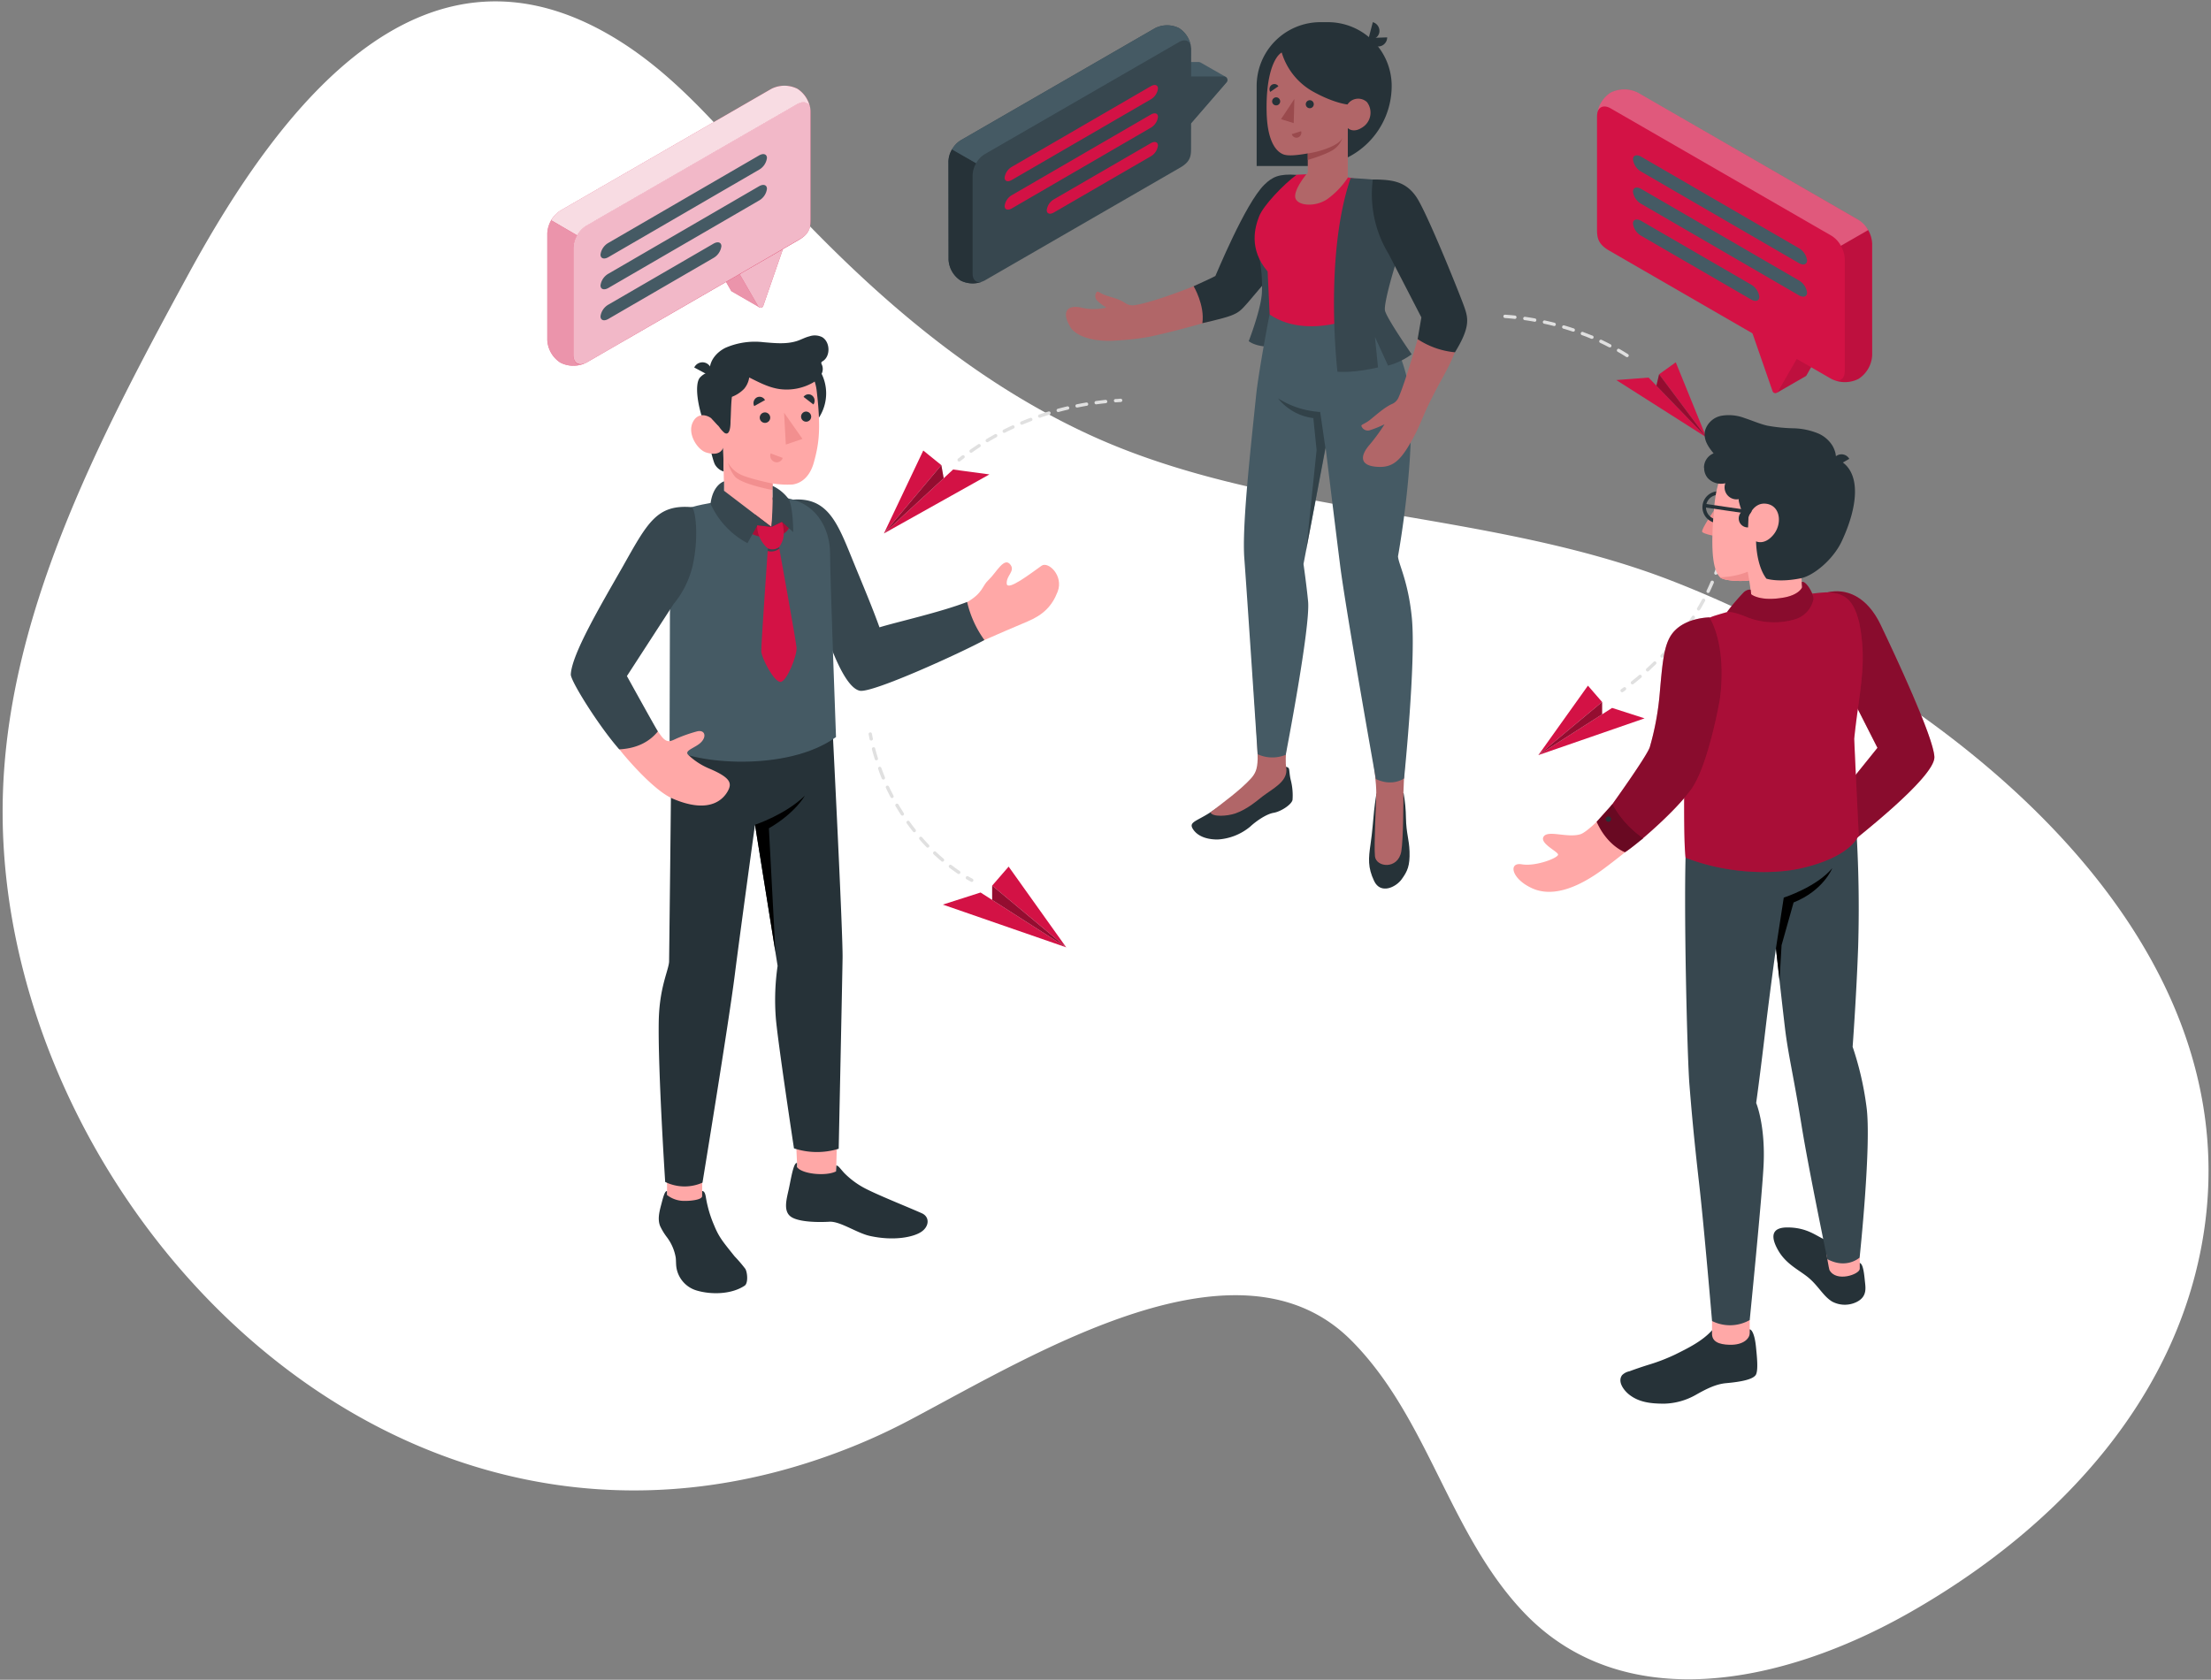 <svg xmlns="http://www.w3.org/2000/svg" width="708" height="538" fill="none"><rect width="100%" height="100%" fill="#808080" stroke="none"/><path d="M.853 257.91c-1.41 127.272 126.863 265.283 273.725 204.774a195.96 195.96 0 0017.012-8.011c40.518-21.463 105.235-61.404 141.149-25.315 24.571 24.683 31.205 61.716 55.099 86.955 31.484 33.281 82.323 23.801 124.111-.087 48.586-27.77 86.567-70.048 94.002-123.225 13.856-99.024-89.434-175.4-170.637-206.982-59.48-23.123-129.695-20.266-187.364-47.192-41.492-19.352-74.76-50.48-104.385-83.198-13.726-15.16-27.104-30.98-44.614-42.142-62.669-39.94-108.768 19.559-138.534 74.18C30.82 141.98 1.512 198.512.853 257.91z" fill="#fff"/><g opacity=".04" fill="#000"><path opacity=".04" d="M420.467 298.929c32.125 0 58.168-15.038 58.168-33.587 0-18.55-26.043-33.587-58.168-33.587s-58.168 15.037-58.168 33.587c0 18.549 26.043 33.587 58.168 33.587zM561.121 467.414c38.323 0 69.392-18.884 69.392-42.179 0-23.294-31.069-42.179-69.392-42.179-38.323 0-69.391 18.885-69.391 42.179 0 23.295 31.068 42.179 69.391 42.179zM251.9 431.484c34.974 0 63.326-16.369 63.326-36.562 0-20.192-28.352-36.562-63.326-36.562-34.974 0-63.326 16.37-63.326 36.562 0 20.193 28.352 36.562 63.326 36.562z"/></g><path d="M546.375 140.057l-18.471-19.125-10.338.793 28.809 18.332zM546.376 140.057l-15.105-20.182 5.342-3.836 9.763 24.018z" fill="#D31245"/><path d="M531.272 119.875l-.862 3.653 15.967 16.529-15.105-20.182z" fill="#D31245"/><path opacity=".3" d="M531.272 119.875l-.862 3.653 15.967 16.529-15.105-20.182z" fill="#000"/><path d="M283.047 170.853l22.146-20.469 11.636 1.562-33.782 18.907zM283.047 170.853l18.39-21.871-5.789-4.686-12.601 26.557z" fill="#D31245"/><path d="M301.437 148.982l.747 4.182-19.137 17.689 18.39-21.871z" fill="#D31245"/><path opacity=".3" d="M301.437 148.982l.747 4.182-19.137 17.689 18.39-21.871z" fill="#000"/><path d="M492.609 241.852l23.617-15.117 10.395 3.343-34.012 11.774zM492.609 241.852l20.412-17.012-4.537-5.238-15.875 22.25z" fill="#D31245"/><path d="M513.021 224.84v3.951l-20.412 13.061 20.412-17.012z" fill="#D31245"/><path opacity=".3" d="M513.021 224.84v3.951l-20.412 13.061 20.412-17.012z" fill="#000"/><path d="M341.422 303.42l-27.43-17.563-12.084 3.871 39.514 13.692z" fill="#D31245"/><path d="M341.419 303.42l-23.708-19.769 5.272-6.088 18.436 25.857z" fill="#D31245"/><path d="M317.711 283.651v4.584l23.708 15.185-23.708-19.769z" fill="#D31245"/><path opacity=".3" d="M317.711 283.651v4.584l23.708 15.185-23.708-19.769z" fill="#000"/><path d="M278.981 237.2a.546.546 0 01-.333-.123.545.545 0 01-.184-.302l-.31-1.574a.529.529 0 01.425-.62.53.53 0 01.62.425c.103.516.195 1.033.31 1.55a.542.542 0 01-.414.632l-.114.012zM307.009 279.941a.568.568 0 01-.299-.092 66.517 66.517 0 01-2.688-1.929.525.525 0 01-.202-.355.537.537 0 01.857-.495c.85.654 1.735 1.298 2.63 1.895a.543.543 0 01.199.595.534.534 0 01-.497.381zm-5.204-3.963a.547.547 0 01-.344-.126 62.905 62.905 0 01-2.458-2.205.551.551 0 01-.216-.386.55.55 0 01.145-.417.532.532 0 01.408-.17.535.535 0 01.398.191 58.457 58.457 0 002.412 2.171.547.547 0 01.184.362.528.528 0 01-.127.385.519.519 0 01-.402.195zm-4.755-4.491a.512.512 0 01-.379-.172 67.238 67.238 0 01-2.229-2.435.541.541 0 01.444-.89.536.536 0 01.199.057.544.544 0 01.162.132 73.983 73.983 0 002.193 2.389.538.538 0 01-.39.919zm-4.285-4.939a.533.533 0 01-.425-.207 78.37 78.37 0 01-1.975-2.63.527.527 0 01-.09-.186.53.53 0 01.063-.4.52.52 0 01.142-.15.525.525 0 01.593-.027c.06.037.112.085.153.142a63.479 63.479 0 001.953 2.596.536.536 0 01.045.59.528.528 0 01-.137.157.486.486 0 01-.322.115zm-3.825-5.318a.511.511 0 01-.436-.242c-.597-.907-1.149-1.849-1.735-2.802a.529.529 0 01.383-.795.53.53 0 01.536.266c.552.931 1.149 1.85 1.7 2.757a.537.537 0 01-.149.735.551.551 0 01-.299.081zm-3.308-5.629a.527.527 0 01-.471-.287 77.923 77.923 0 01-1.47-2.952.517.517 0 01.253-.701.541.541 0 01.712.253c.459.965.942 1.941 1.447 2.906a.528.528 0 01-.218.712.522.522 0 01-.253.069zm-2.78-5.927a.524.524 0 01-.493-.322 39.138 39.138 0 01-1.149-3.078.53.53 0 01.322-.678.541.541 0 01.677.322c.368 1.022.77 2.044 1.149 3.021a.538.538 0 01-.276.701.662.662 0 01-.23.034zm-2.228-6.145a.525.525 0 01-.505-.379 81.977 81.977 0 01-.908-3.159.55.55 0 01.391-.655.53.53 0 01.643.379c.264 1.045.563 2.091.884 3.124a.517.517 0 01-.033.405.534.534 0 01-.311.262l-.161.023zM311.167 282.468a.491.491 0 01-.253-.069 33.304 33.304 0 01-1.401-.792.515.515 0 01-.266-.528.514.514 0 01.071-.196.52.52 0 01.321-.248.53.53 0 01.402.053c.46.276.919.528 1.379.769a.538.538 0 01-.253 1.011zM357.216 128.858a.53.53 0 01-.374-.902.53.53 0 01.374-.155c.54 0 1.068-.08 1.608-.103a.536.536 0 01.551.505.5.5 0 01-.027.203.5.5 0 01-.269.3.52.52 0 01-.198.049l-1.585.103h-.08zM310.96 145.008a.534.534 0 01-.437-.218.544.544 0 01.126-.747c.85-.597 1.712-1.148 2.585-1.746a.54.54 0 01.735.15.532.532 0 01-.01.591.531.531 0 01-.151.144c-.861.563-1.711 1.148-2.55 1.734a.565.565 0 01-.298.092zm5.191-3.377a.531.531 0 01-.524-.386.534.534 0 01.249-.602 90.544 90.544 0 012.699-1.562.541.541 0 01.792.404.527.527 0 01-.112.395.518.518 0 01-.163.131c-.896.506-1.792 1.011-2.665 1.54a.516.516 0 01-.276.08zm5.422-2.998a.518.518 0 01-.471-.299.539.539 0 01.23-.712c.93-.471 1.861-.919 2.814-1.355a.526.526 0 01.701.252.544.544 0 01-.253.713c-.93.425-1.861.873-2.78 1.344a.573.573 0 01-.241.057zm5.629-2.607a.556.556 0 01-.494-.334.524.524 0 01.287-.689 51.93 51.93 0 012.894-1.148.526.526 0 01.678.31.504.504 0 01-.299.677c-.964.379-1.918.759-2.86 1.149a.685.685 0 01-.206.035zm5.743-2.229a.542.542 0 01-.506-.356.539.539 0 01.025-.409.525.525 0 01.309-.269c.972-.344 1.96-.666 2.963-.965a.53.53 0 01.666.345.536.536 0 01-.356.666c-.988.31-1.964.621-2.929.965l-.172.023zm5.915-1.826a.525.525 0 01-.505-.391.535.535 0 01.047-.404.536.536 0 01.321-.251c.999-.275 2.01-.528 3.021-.769a.538.538 0 01.653.598.532.532 0 01-.401.436c-.999.241-1.998.494-2.986.758l-.15.023zm6.031-1.436a.54.54 0 01-.517-.425.529.529 0 01.414-.62 97.071 97.071 0 013.066-.575.54.54 0 01.526.831.53.53 0 01-.342.215c-1.022.172-2.033.367-3.032.562l-.115.012zm6.122-1.034a.526.526 0 01-.528-.459.528.528 0 01.448-.598 148.98 148.98 0 013.101-.379.543.543 0 01.53.488.538.538 0 01-.426.581 67.052 67.052 0 00-3.056.367h-.069zM307.134 147.822a.563.563 0 01-.228-.052.518.518 0 01-.093-.89l1.263-.987a.532.532 0 11.643.85l-1.252.964a.522.522 0 01-.333.115zM519.429 221.716a.548.548 0 01-.425-.219.527.527 0 01.115-.746l.758-.563a.522.522 0 01.591-.035.516.516 0 01.156.138c.042.056.073.12.091.187a.545.545 0 01-.195.56l-.769.574a.547.547 0 01-.322.104zm3.297-2.516a.513.513 0 01-.414-.207.539.539 0 01.081-.746 80.721 80.721 0 002.458-2.011.523.523 0 01.182-.1.52.52 0 01.407.034.515.515 0 01.163.13.537.537 0 01-.063.752 93.187 93.187 0 01-2.481 2.033.582.582 0 01-.333.115zm4.882-4.124a.548.548 0 01-.402-.183.532.532 0 010-.747 81.28 81.28 0 002.297-2.16.533.533 0 01.587-.121.519.519 0 01.288.297.536.536 0 01-.14.583c-.77.746-1.551 1.481-2.297 2.193a.537.537 0 01-.333.138zm4.594-4.433a.52.52 0 01-.522-.523c0-.14.056-.274.155-.373.735-.759 1.47-1.54 2.182-2.298a.53.53 0 01.919.332.527.527 0 01-.138.38 59.742 59.742 0 01-2.194 2.298.56.56 0 01-.402.229v-.045zm4.296-4.733a.466.466 0 01-.344-.126.522.522 0 01-.19-.359.511.511 0 01.022-.206.505.505 0 01.099-.182 66.63 66.63 0 001.998-2.458.531.531 0 11.839.655 82.389 82.389 0 01-2.022 2.492.497.497 0 01-.402.184zm3.917-5.031a.534.534 0 01-.519-.447.535.535 0 01.094-.392c.62-.857 1.218-1.73 1.792-2.619a.55.55 0 01.747-.149.54.54 0 01.149.735 108.16 108.16 0 01-1.826 2.654.547.547 0 01-.437.218zm3.515-5.33a.502.502 0 01-.276-.08.527.527 0 01-.183-.724 79.416 79.416 0 001.573-2.757.547.547 0 01.132-.159.554.554 0 01.183-.096c.067-.019.137-.026.206-.019a.547.547 0 01.356.194.527.527 0 01.054.586 68.025 68.025 0 01-1.585 2.791.534.534 0 01-.46.264zm3.033-5.617a.54.54 0 01-.483-.758c.46-.953.908-1.93 1.31-2.895a.541.541 0 01.992.014.524.524 0 01-.005.411 96.144 96.144 0 01-1.332 2.93.55.55 0 01-.482.298zm2.492-5.869h-.184a.543.543 0 01-.31-.69c.368-.999.712-1.998 1.023-2.998a.527.527 0 01.847-.244.517.517 0 01.186.36.53.53 0 01-.023.206 63.82 63.82 0 01-1.033 3.044.547.547 0 01-.46.322h-.046zm1.907-6.1h-.138a.551.551 0 01-.379-.655 59.78 59.78 0 00.701-3.078.53.53 0 01.626-.419.53.53 0 01.419.626 62.273 62.273 0 01-.712 3.136.551.551 0 01-.517.39zm1.252-6.249h-.069a.505.505 0 01-.351-.203.513.513 0 01-.097-.394c.149-1.045.276-2.102.368-3.136a.563.563 0 01.585-.482.537.537 0 01.483.574 59.8 59.8 0 01-.391 3.193.526.526 0 01-.528.448zm.597-6.352a.516.516 0 01-.367-.171.53.53 0 01-.138-.38V161.652a.53.53 0 01.032-.205.527.527 0 01.485-.335.54.54 0 01.528.529v.7c0 .85 0 1.689-.057 2.516a.519.519 0 01-.483.505zm-.069-6.375a.54.54 0 01-.539-.494 49.46 49.46 0 00-.276-3.158.554.554 0 01.471-.586.536.536 0 01.391.113.52.52 0 01.195.358c.126 1.056.218 2.136.287 3.204a.542.542 0 01-.494.563h-.035zm-.712-6.34a.529.529 0 01-.528-.448 64.394 64.394 0 00-.586-3.113.542.542 0 01.622-.636.522.522 0 01.343.225.52.52 0 01.08.193c.219 1.056.425 2.125.586 3.158a.534.534 0 01-.092.395.524.524 0 01-.344.214l-.081.012zM521.027 114.396a.517.517 0 01-.287-.08c-.896-.563-1.804-1.149-2.711-1.631a.53.53 0 01-.207-.724.543.543 0 01.735-.195c.919.528 1.838 1.08 2.745 1.654a.537.537 0 01.173.735.531.531 0 01-.448.241zm-5.537-3.17a.673.673 0 01-.253 0 64.556 64.556 0 00-2.837-1.413.533.533 0 01-.271-.298.531.531 0 01.322-.677.556.556 0 01.409.01c.965.46 1.918.942 2.871 1.436a.531.531 0 01.274.595.522.522 0 01-.515.404v-.057zm-5.743-2.722a.653.653 0 01-.207 0c-.976-.414-1.953-.816-2.94-1.149a.54.54 0 11.379-.999c.999.379 1.998.781 2.975 1.148a.528.528 0 01-.207 1.023v-.023zm-5.962-2.298h-.172a71.902 71.902 0 00-3.021-.953.538.538 0 01-.318-.258.521.521 0 01-.038-.408.52.52 0 01.252-.318.507.507 0 01.403-.038c1.033.298 2.044.62 3.067.964a.54.54 0 01.125.953.544.544 0 01-.332.093l.034-.035zm-6.122-1.803h-.126a72.846 72.846 0 00-3.09-.724.538.538 0 01.023-1.05.529.529 0 01.206.005 103.8 103.8 0 013.125.735.55.55 0 01.379.655.53.53 0 01-.552.413l.035-.034zm-6.226-1.367h-.103a70.589 70.589 0 00-3.125-.505.547.547 0 01-.351-.208.534.534 0 01.501-.849c1.057.145 2.113.318 3.17.517a.52.52 0 01.342.214.521.521 0 01.083.395.53.53 0 01-.551.47l.034-.034zm-6.317-.896h-.058a99.053 99.053 0 00-3.159-.287.53.53 0 01-.494-.563.516.516 0 01.172-.372.516.516 0 01.391-.122c1.072.069 2.141.161 3.205.276a.543.543 0 01.324.197.543.543 0 01-.039.709.538.538 0 01-.342.162z" fill="#E0E0E0"/><path d="M569.031 125.779l9.029-5.214a.854.854 0 00.425-.379l1.654-2.895-5.364-3.09.16.471-5.904 11.107z" fill="#D31245"/><path opacity=".1" d="M569.031 125.779l9.029-5.214a.854.854 0 00.425-.379l1.654-2.895-5.364-3.09.16.471-5.904 11.107z" fill="#000"/><path d="M575.544 114.637l-6.249 10.821a.932.932 0 01-1.688-.161l-6.617-19.056 14.554 8.396z" fill="#D31245"/><path d="M511.391 37.24a9.65 9.65 0 014.353-7.557 9.66 9.66 0 018.73 0l70.665 40.754a9.654 9.654 0 014.365 7.558v35.793a9.632 9.632 0 01-1.279 4.3 9.632 9.632 0 01-3.086 3.258 9.662 9.662 0 01-8.729 0l-71.068-41.053c-3.917-2.24-3.951-4.48-3.951-7.26V37.241z" fill="#D31245"/><path d="M576.014 89.803l-50.472-29.29c-1.458-.839-2.642-.448-2.642.861a5.289 5.289 0 002.642 3.917l50.472 29.279c1.459.85 2.642.46 2.642-.85a5.287 5.287 0 00-2.642-3.917zM560.726 91.147l-35.184-20.4c-1.458-.838-2.642-.448-2.642.862a5.297 5.297 0 002.642 3.917l35.184 20.388c1.459.85 2.642.46 2.642-.85a5.287 5.287 0 00-2.642-3.917zM576.014 79.477l-50.472-29.28c-1.458-.85-2.642-.459-2.642.862a5.312 5.312 0 002.642 3.917l50.472 29.279c1.459.839 2.642.46 2.642-.861a5.3 5.3 0 00-2.642-3.917z" fill="#455A64"/><path opacity=".1" d="M599.505 113.776a9.636 9.636 0 01-4.365 7.558 9.712 9.712 0 01-8.04.368c2.056.781 3.618-.391 3.618-2.883V83.015a8.861 8.861 0 00-1.275-4.296l8.73-5.031a9.001 9.001 0 011.275 4.296l.057 35.792z" fill="#000"/><path opacity=".3" d="M511.527 35.977c.506-1.85 2.194-2.435 4.216-1.275l70.677 40.766a8.65 8.65 0 013.067 3.251l8.718-5.02a8.77 8.77 0 00-3.067-3.262l-70.654-40.766a9.75 9.75 0 00-8.741 0 9.613 9.613 0 00-4.216 6.306z" fill="#fff"/><path d="M243.109 98.395l-8.638-4.985a.816.816 0 01-.402-.356l-1.596-2.78 5.123-2.952-.161.448 5.674 10.625z" fill="#D31245"/><path opacity=".55" d="M243.109 98.395l-8.638-4.985a.816.816 0 01-.402-.356l-1.596-2.78 5.123-2.952-.161.448 5.674 10.625z" fill="#fff"/><path d="M236.824 87.782l5.973 10.338a.883.883 0 001.608-.15l6.318-18.229-13.899 8.041z" fill="#D31245"/><path opacity=".7" d="M236.824 87.782l5.973 10.338a.883.883 0 001.608-.15l6.318-18.229-13.899 8.041z" fill="#fff"/><path d="M259.535 35.701a9.187 9.187 0 00-4.17-7.237 9.186 9.186 0 00-8.339 0l-67.587 38.998a9.18 9.18 0 00-4.181 7.225v34.23a9.183 9.183 0 004.181 7.225 9.195 9.195 0 008.339 0l67.978-39.273c3.745-2.137 3.779-4.285 3.779-6.892V35.701z" fill="#D31245"/><path opacity=".7" d="M259.547 35.702V69.92c0 2.665 0 4.813-3.79 6.892l-67.978 39.33c-.23.129-.468.244-.712.345H186.86l-.161.057h.069c-1.815.517-3.159-.608-3.159-2.86v-34.23a8.619 8.619 0 011.218-4.112 8.244 8.244 0 012.941-3.125l67.598-38.985c1.93-1.149 3.538-.54 4.032 1.218a8.973 8.973 0 00-.632-2.01 7.692 7.692 0 01.781 3.262z" fill="#fff"/><path opacity=".55" d="M175.271 108.917a9.187 9.187 0 004.17 7.225 9.332 9.332 0 007.627.356c-1.964.747-3.446-.379-3.446-2.756V79.511a8.619 8.619 0 011.218-4.112l-8.351-4.847a8.496 8.496 0 00-1.218 4.135v34.23z" fill="#fff"/><path opacity=".85" d="M259.399 34.507c-.483-1.769-2.102-2.297-4.02-1.218L187.78 72.275a8.37 8.37 0 00-2.941 3.113l-8.339-4.836a8.413 8.413 0 012.941-3.125l67.575-38.985a9.298 9.298 0 018.351 0 9.182 9.182 0 014.032 6.065z" fill="#fff"/><path d="M194.82 87.667l48.244-28.016c1.401-.804 2.527-.437 2.527.827a5.038 5.038 0 01-2.527 3.745L194.82 92.227c-1.39.804-2.527.437-2.527-.815a5.084 5.084 0 012.527-3.745zM194.82 97.568l33.656-19.527c1.39-.804 2.527-.436 2.527.827a5.112 5.112 0 01-2.527 3.745L194.82 102.14c-1.39.816-2.527.448-2.527-.816a5.076 5.076 0 012.527-3.756zM194.82 77.788l48.244-28.004c1.401-.804 2.527-.436 2.527.827a5.075 5.075 0 01-2.527 3.745L194.82 82.36c-1.39.804-2.527.437-2.527-.827a5.089 5.089 0 012.527-3.745zM384.421 20.01a1.218 1.218 0 00-.575-.148h-10.464l-4.32 2.446v14.933l4.32-2.493 3.733-4.319v11.487l4.319-2.493 11.325-13.083a1.149 1.149 0 00-.287-1.735l-8.051-4.594z" fill="#455A64"/><path d="M377.113 41.95l4.319-2.492 11.326-13.083a1.148 1.148 0 00-.861-1.884h-10.465l-4.319 2.492V41.95z" fill="#37474F"/><path d="M381.432 15.692a8.512 8.512 0 00-3.848-6.674 8.49 8.49 0 00-7.696 0L307.596 44.96a8.52 8.52 0 00-3.848 6.662v31.565a8.507 8.507 0 003.848 6.662 8.571 8.571 0 007.696 0l62.659-36.194c3.446-1.976 3.446-3.951 3.446-6.41l.035-31.553z" fill="#37474F"/><path d="M303.749 83.187a8.494 8.494 0 003.848 6.662 8.617 8.617 0 007.041.322c-1.815.678-3.193-.356-3.193-2.55V56.067a7.793 7.793 0 011.149-3.79l-7.754-4.446a7.968 7.968 0 00-1.149 3.791l.058 31.565z" fill="#263238"/><path d="M381.306 14.59c-.448-1.632-1.93-2.149-3.71-1.15l-62.303 35.965a7.533 7.533 0 00-2.711 2.872l-7.742-4.434a7.797 7.797 0 012.711-2.872L369.843 9.03a8.59 8.59 0 017.707 0 8.457 8.457 0 013.756 5.56z" fill="#455A64"/><path d="M323.998 62.511l44.511-25.81c1.287-.747 2.297-.414 2.297.758a4.67 4.67 0 01-2.297 3.446L323.998 66.75c-1.286.735-2.297.402-2.297-.758a4.68 4.68 0 012.297-3.48zM337.483 63.844l31.014-17.977c1.286-.746 2.297-.402 2.297.758a4.65 4.65 0 01-2.297 3.446l-31.014 17.977c-1.287.746-2.297.413-2.297-.758a4.67 4.67 0 012.297-3.446zM323.998 53.437l44.511-25.822c1.287-.735 2.297-.402 2.297.758a4.67 4.67 0 01-2.297 3.446l-44.511 25.822c-1.286.747-2.297.413-2.297-.758a4.687 4.687 0 01.746-1.992 4.689 4.689 0 011.551-1.454zM585.217 189.714c5.915-1.321 12.635 1.149 17.103 10.637 4.319 9.051 16.817 35.688 17.104 42.075.299 6.628-26.683 27.269-25.925 26.913.229-.115-6.031-12.762-6.031-12.762l13.727-17.057-7.765-15.289-8.213-34.517z" fill="#D31245"/><path opacity=".35" d="M585.217 189.714c5.915-1.321 12.635 1.149 17.103 10.637 4.319 9.051 16.817 35.688 17.104 42.075.299 6.628-26.683 27.269-25.925 26.913.229-.115-6.031-12.762-6.031-12.762l13.727-17.057-7.765-15.289-8.213-34.517z" fill="#000"/><path d="M595.541 404.502c.781.299 1.229 1.78 1.585 5.399.207 2.297.977 5.215-2.446 7.029a8.6 8.6 0 01-8.041-.08c-2.964-1.838-4.468-5.238-7.937-7.96-3.056-2.389-6.892-4.158-9.35-8.512-2.458-4.353-2.068-7.248 2.986-7.248 8.133 0 10.568 4.48 14.749 4.595 2.286.023 7.662 6.49 8.454 6.777z" fill="#263238"/><path d="M595.53 402.722v3.652c0 1.781-7.593 4.446-9.718.368-.161-.356-.988-5.364-.988-5.364l10.706 1.344z" fill="#FFA8A7"/><path d="M560.312 425.775s1.447 0 2.01 5.893c.218 2.297.758 6.892 0 8.523-.758 1.631-4.916 2.401-9.58 2.814-3.446.31-6.616 1.999-9.832 3.814a21.487 21.487 0 01-9.971 2.756c-4.411 0-8.144-.448-11.28-2.929-1.665-1.321-3.79-4.1-2.239-6.202a4.59 4.59 0 012.354-1.241c1.964-.735 3.94-1.401 5.939-2.033a60.134 60.134 0 008.718-3.343c4.112-2.033 8.696-4.296 11.808-7.765l12.073-.287z" fill="#263238"/><path d="M560.291 422.731v4.262c0 1.55-1.792 3.859-6.536 3.721-3.319-.103-5.651-.987-5.536-3.733v-3.94l12.072-.31z" fill="#FFA8A7"/><path d="M597.655 354.271a99.379 99.379 0 00-4.411-18.999s1.218-16.426 1.769-32.001a414.29 414.29 0 00-1.332-47.831s-52.908-5.008-53.781 14.427c-.873 19.436.391 68.92 1.08 77.443.689 8.523 1.367 16.529 3.182 32.415 1.551 13.681 4.066 43.374 4.066 43.374a12.789 12.789 0 0012.061-.31s3.986-39.87 4.445-49.714c.598-12.774-2.377-19.815-2.377-19.815s1.148-8.04 3.09-24.558c1.389-11.659 3.239-24.949 3.239-24.949s1.815 16.449 2.906 25.615c1.022 8.5 2.745 15.22 5.295 31.071 2.217 13.784 8.259 42.845 8.259 42.845 6.214 3.32 10.338-.505 10.338-.505s3.905-36.631 2.171-48.508z" fill="#37474F"/><path d="M568.686 303.73l2.504-16.242s10.338-3.285 15.529-9.408c0 0-2.791 7.134-12.382 10.97l-3.848 13.681-.655 11.279-1.148-10.28z" fill="#000"/><path d="M560.004 184.981l2.47 17.357 15.621-.54-1.504-20.285-16.587 3.468z" fill="#FFA8A7"/><path d="M548.794 163.593s-4.193 6.146-3.733 6.766c.459.62 3.446 1.206 3.446 1.206l.287-7.972z" fill="#F28F8F"/><path d="M550.156 167.556a5.097 5.097 0 01-4.653-3.23 5.105 5.105 0 013.833-6.887 5.102 5.102 0 016.012 5.098 5.112 5.112 0 01-5.192 5.019zm.149-9.063a3.967 3.967 0 00-3.696 2.394 3.963 3.963 0 103.696-2.394z" fill="#263238"/><path d="M560.429 146.547c-8.316 1.62-10.763 5.215-11.751 18.379-1.033 13.726.299 18.068 2.079 19.952 1.207 1.264 7.972 1.597 11.407.712 4.296-1.148 14.013-4.388 18.654-11.222 5.456-8.041 7.03-19.056 1.39-23.674-7.914-6.501-18.402-4.801-21.779-4.147z" fill="#FFA8A7"/><path d="M560.129 185.923c-3.572.402-8.374 0-9.373-1.056a24.613 24.613 0 008.89-1.746l.483 2.802z" fill="#F28F8F"/><path d="M545.691 149.809a5.019 5.019 0 001.148 3.297 5.818 5.818 0 005.64 1.666 3.833 3.833 0 002.362 4.963 3.834 3.834 0 002.015.125c-.402.092.654 3.159.758 3.446a4.232 4.232 0 002.182 2.654s1.459-5.296 5.927-4.595c4.469.701 5.02 6.501 2.125 9.947-2.894 3.446-5.525 2.068-5.525 2.068s0 7.604 3.308 11.958c0 0 3.814 1.309 10.89-.092 4.342-.85 10.556-6.169 13.221-11.855 5.64-12.049 6.191-22.973-1.505-26.35-.299-.138-.413-1.631-.505-1.953a8.915 8.915 0 00-1-2.423 10.13 10.13 0 00-4.296-3.745 22.072 22.072 0 00-8.19-1.746 52.041 52.041 0 01-8.362-.85c-2.47-.574-4.79-1.631-7.202-2.412a14.22 14.22 0 00-7.466-.747 6.762 6.762 0 00-5.261 4.882c-.54 2.791 1.08 5.112 2.768 7.156a4.91 4.91 0 00-3.078 4.595l.046.011z" fill="#263238"/><path d="M587.178 149.809l4.997-2.848a2.888 2.888 0 00-1.739-1.35 2.894 2.894 0 00-2.184.276 2.871 2.871 0 00-1.349 1.739 2.874 2.874 0 00.275 2.183zM559.761 168.923l.241-5.743a2.892 2.892 0 00-2.214.664 2.893 2.893 0 00-1.014 2.077 2.88 2.88 0 002.987 3.002z" fill="#263238"/><path d="M545.635 161.319l15.38 2.24-.643 1.068-14.749-2.148.012-1.16z" fill="#263238"/><path d="M595.336 199.328c-1.826-7.121-4.399-9.453-10.602-9.614-3.2.21-6.384.616-9.534 1.218-.655 3.009-8.431 5.054-16.311 3.446-2.297.677-8.534 2.366-10.487 3.066-5.571 2.022-8.271 7.811-8.638 26.19 0 0-1.068 43.557 0 51.081 14.048 5.479 28.636 5.238 36.688 3.446 16.759-3.756 18.746-10.729 18.746-10.729s-.873-17.482-1.447-30.784c.838-8.465 2.102-14.829 2.561-21.583a56.77 56.77 0 00-.976-15.737z" fill="#D31245"/><path opacity=".2" d="M595.336 199.328c-1.826-7.121-4.399-9.453-10.602-9.614-3.2.21-6.384.616-9.534 1.218-.655 3.009-8.431 5.054-16.311 3.446-2.297.677-8.534 2.366-10.487 3.066-5.571 2.022-8.271 7.811-8.638 26.19 0 0-1.068 43.557 0 51.081 14.048 5.479 28.636 5.238 36.688 3.446 16.759-3.756 18.746-10.729 18.746-10.729s-.873-17.482-1.447-30.784c.838-8.465 2.102-14.829 2.561-21.583a56.77 56.77 0 00-.976-15.737z" fill="#000"/><path d="M576.957 186.417l.115 1.677s-.816 2.298-5.56 3.24c-7.96 1.481-10.751-1-10.751-1l-.195-1.436s-.77-.31-2.068.69a69.348 69.348 0 00-5.502 6.455s1.516-.448 6.49 1.666a23.662 23.662 0 0015.541.585 8.55 8.55 0 005.686-6.363c.196-1.459-2.389-6.1-3.756-5.514z" fill="#D31245"/><path opacity=".35" d="M576.957 186.417l.115 1.677s-.816 2.298-5.56 3.24c-7.96 1.481-10.751-1-10.751-1l-.195-1.436s-.77-.31-2.068.69a69.348 69.348 0 00-5.502 6.455s1.516-.448 6.49 1.666a23.662 23.662 0 0015.541.585 8.55 8.55 0 005.686-6.363c.196-1.459-2.389-6.1-3.756-5.514z" fill="#000"/><path d="M546.644 198.145c-6.651 1.287-12.486 4.319-12.371 12.199a88.697 88.697 0 01-4.951 29.566c-2.067 6.536-19.102 26.086-23.306 27.304-4.204 1.218-10.235-1.413-11.694.701-1.458 2.113 4.331 4.698 4.595 5.743.264 1.045-7.11 3.94-11.578 3.17-4.469-.769-3.377 4.698 3.354 7.708 6.731 3.009 15.059-.448 23.042-6.421 7.983-5.973 23.961-18.723 28.085-27.568 4.996-10.66 7.787-20.676 8.396-28.372 1.057-15.771-3.572-24.03-3.572-24.03z" fill="#FFA8A7"/><path d="M547.435 197.743s-6.892 0-11.004 4.101c-3.515 3.446-3.975 9.097-4.951 20.17a89.091 89.091 0 01-3.17 17.23c-.827 2.814-12.509 19.033-12.509 19.033s4.755 7.076 9.522 10.855c0 0 10.717-8.833 16.173-16.242 5.456-7.409 9.155-28.418 9.155-28.418s2.791-16.081-3.216-26.729z" fill="#D31245"/><path opacity=".35" d="M547.435 197.743s-6.892 0-11.004 4.101c-3.515 3.446-3.975 9.097-4.951 20.17a89.091 89.091 0 01-3.17 17.23c-.827 2.814-12.509 19.033-12.509 19.033s4.755 7.076 9.522 10.855c0 0 10.717-8.833 16.173-16.242 5.456-7.409 9.155-28.418 9.155-28.418s2.791-16.081-3.216-26.729z" fill="#000"/><path d="M516.353 257.542a31.46 31.46 0 009.832 10.901s-3.79 3.216-5.835 4.503c0 0-5.64-2.01-9.063-9.752l5.066-5.652z" fill="#D31245"/><path opacity=".5" d="M516.353 257.542a31.46 31.46 0 009.832 10.901s-3.79 3.216-5.835 4.503c0 0-5.64-2.01-9.063-9.752l5.066-5.652z" fill="#000"/><path d="M514.297 262.78a.85.85 0 101.451-.884.85.85 0 00-1.451.884zM402.404 53.173h17.586a25.648 25.648 0 0025.65-25.65A20.424 20.424 0 00425.217 7.1h-2.39a20.423 20.423 0 00-20.423 20.423v25.65z" fill="#263238"/><path d="M400.385 67.267c-4.331 8.247-8.431 18.31-11.636 21.64-6.088 2.838-19.987 8.122-25.569 8.857a4.183 4.183 0 01-2.814-.667c-2.194-1.435-3.894-1.677-6.215-2.469-1.815-.632-2.584-1.505-2.917-1.149a2.042 2.042 0 00.183 2.872 14.893 14.893 0 002.872 2.16 17.148 17.148 0 01-7.57.126c-4.835-1.275-7.121 1.056-3.848 6.306 1.149 1.884 5.744 4.893 15.14 4.089a83.105 83.105 0 009.936-1.149c8.971-1.906 18.551-4.709 24.684-6.536a15.964 15.964 0 005.95-4.135c10.338-11.75 15.381-22.169 19.895-29.784l-3.285-11.36c-7.305-.276-11.084 4.146-14.806 11.199z" fill="#B16668"/><path d="M415.189 56.01c-5.628-.414-7.765.643-10.338 3.159-6.145 6.042-15.518 29.038-15.667 29.222-.15.183-6.961 3.285-6.961 3.285s3.629 6.076 2.791 11.831c0 0 6.651-1.47 9.028-2.378 2.378-.907 3.228-1.539 5.468-4.135 2.24-2.596 14.76-17.437 14.76-17.437l.919-23.547z" fill="#263238"/><path d="M403.104 81.728a48.265 48.265 0 01.965 12.245c-.367 5.399-4.204 15.289-4.204 15.289s3.021 2.745 11.246 1.459c6.696-1.046 4.33-21.239.482-25.156a12.638 12.638 0 00-8.489-3.837z" fill="#37474F"/><path d="M449.454 254.004c.472 2.655.726 5.345.758 8.041.103 4.905.999 6.639 1.149 10.66.138 4.594-.655 6.317-2.516 8.902-1.861 2.584-6.765 4.927-8.833.551-2.068-4.376-1.803-7.225-1.149-11.728.655-4.502.77-7.236 1.149-10.786.345-3.136.758-5.513.758-5.513l8.684-.127z" fill="#263238"/><path d="M435.543 215.478l16.081-.287c-.241 10.775-1.953 28.717-2.228 38.813 0 1.907 0 14.795-.678 18.712-1.08 5.881-8.041 5.089-8.431 1.562-.391-3.526.448-18.562.425-20.113.069-6.478-2.975-23.398-4.595-35.045.012-.563-.505-3.079-.574-3.642z" fill="#B16668"/><path d="M411.811 245.619s.839.058.977.735c.137.678.183 2.079.528 3.446.54 2.083.734 4.241.574 6.387-.287 1.505-3.721 3.756-6.065 4.147-2.343.39-5.662 2.71-7.512 4.445a17.966 17.966 0 01-10.43 4.101c-3.917 0-6.65-1.298-7.948-3.446s1.148-2.355 5.663-5.261l3.445-2.298c7.099-4.594 9.695-7.121 11.705-11.762l9.063-.494z" fill="#263238"/><path d="M402.726 243.104c.114-3.343-1.586-27.913-1.586-27.913l13.876 1.562c-3.274 19.585-3.549 26.27-3.17 29.119.069.266.1.541.092.815 0 3.814-4.319 5.859-7.662 8.397-1.332.999-4.732 4.089-8.718 5.456-2.573.873-7.352 1.206-7.96-.356 4.077-3.113 9.625-7.19 12.876-10.74 1.539-1.7 2.137-3.009 2.252-6.34z" fill="#B16668"/><path d="M440.125 99.177a58.907 58.907 0 0110.154 20.928c4.595 18.505-2.618 58.099-2.618 58.099.229 2.677 3.296 7.961 4.445 19.78 1.344 13.957-2.493 51.334-2.493 51.334s-3.698 2.757-9.04.184c0 0-9.775-54.906-11.486-68.782-1.528-12.118-4.595-37.286-4.595-37.286l-7.087 37.217s.976 6.789 1.47 11.958c.793 8.155-7.156 49.139-7.156 49.139a11.217 11.217 0 01-9.006-.184s-3.514-52.93-4.261-62.762c-.758-10.12 1.872-33.714 3.814-52.494.585-5.663 3.273-20.676 4.273-25.569l33.586-1.562z" fill="#455A64"/><path opacity=".6" d="M424.412 143.434l-1.665-11.486a28.46 28.46 0 01-13.497-4.354 17.227 17.227 0 0011.303 6.318l1.045 10.246-3.331 31.967 6.145-32.691z" fill="#263238"/><path d="M405.917 86.955c.173 3.365.655 13.784.655 13.784 13.784 9.304 33.575-1.563 33.575-1.563l2.86-19.527s-7.179-10.04-.448-20.676l-10.74-2.125-12.807-1.056-3.802.172c-4.204 3.09-10.648 9.844-12.004 13.301-1.355 3.458-3.423 10.476 2.711 17.69z" fill="#D31245"/><path d="M432.498 57.032s12.164.54 14.473 1.643c2.309 1.103 6.157 7.742 2.711 17.413-3.446 9.672-6.559 21.009-6.203 23.295.356 2.286 8.558 14.083 8.558 14.083a22.384 22.384 0 01-7.559 3.63l-4.204-9.19.988 9.775s-7.581 1.838-12.991 1.367c0-.011-4.365-37.009 4.227-62.016z" fill="#37474F"/><path d="M439.601 7.1l-1.402 5.353a2.69 2.69 0 003.446-1.873 2.915 2.915 0 00-2.044-3.48z" fill="#263238"/><path d="M444.195 11.97l-5.525.195a2.674 2.674 0 001.705 2.542c.339.132.701.193 1.064.18a2.909 2.909 0 002.756-2.917z" fill="#263238"/><path d="M410.423 16.806c-2.297 1.344-5.1 7.087-4.824 19.125.241 10.2 3.538 12.727 5.203 13.451 1.666.724 4.859.287 7.972-.241v6.122s-4.296 4.997-4.032 7.811c.264 2.814 6.215 3.446 10.246.724a25.998 25.998 0 006.605-6.892V41.02s1.7 1.803 4.721-.264a5.57 5.57 0 001.424-8.04 4.103 4.103 0 00-3.298-1.082 4.106 4.106 0 00-2.95 1.828s-4.181-.368-10.798-3.998a21.336 21.336 0 01-10.269-12.658z" fill="#B16668"/><path d="M418.131 33.37a1.283 1.283 0 00.774 1.19 1.285 1.285 0 10.57-2.465 1.311 1.311 0 00-1.344 1.275z" fill="#263238"/><path d="M416.649 42.019l-2.987.942a1.542 1.542 0 00.743.95 1.55 1.55 0 001.198.13 1.643 1.643 0 001.046-2.022z" fill="#9A4A4D"/><path d="M406.761 29.43l2.607-1.804a1.53 1.53 0 00-1.598-.677 1.526 1.526 0 00-.561.24 1.665 1.665 0 00-.448 2.24zM407.356 32.44a1.282 1.282 0 00.765 1.198 1.288 1.288 0 10.579-2.462 1.311 1.311 0 00-1.344 1.263z" fill="#263238"/><path d="M414.478 31.704l-.207 7.73-4.066-1.263 4.273-6.467zM418.773 49.14c3.286-.424 10.04-2.365 11.085-5.03a6.895 6.895 0 01-2.366 3.446c-2.01 1.734-8.719 3.675-8.719 3.675v-2.09z" fill="#9A4A4D"/><path d="M469.098 101.118c-2.125-8.282-11.131-26.419-13.692-33.059-2.918-7.604-7.949-10.338-13.382-10.338-1.999 2.573-2.837 15.519 3.32 22.974 2.619 5.525 10.475 20.963 10.475 20.963-.195 1.493-5.685 20.675-8.04 25.776a3.986 3.986 0 01-2.068 1.975c-2.423 1.057-5.272 3.71-7.202 5.215-1.516 1.149-2.676 1.344-2.573 1.815a2.194 2.194 0 002.619 1.39 35.704 35.704 0 004.801-1.941 58.363 58.363 0 01-4.801 6.57c-3.262 3.768-3.147 6.984 3.205 7.087 4.801.069 7.34-2.63 11.601-10.866 1.218-2.366 2.573-5.939 4.044-8.983 3.71-7.707 6.053-10.912 8.04-15.84 3.262-7.845 4.48-9.545 3.653-12.738z" fill="#B16668"/><path d="M439.598 57.503c6.019 0 10.464.483 13.933 5.571 3.469 5.089 14.198 31.864 15.392 35.333 1.195 3.469 1.976 6.306-3.021 14.427a26.145 26.145 0 01-11.957-4.216l1.206-6.96-10.511-20.366a36.68 36.68 0 01-5.042-23.789z" fill="#263238"/><path d="M254.414 161.032c6.892 2.297 8.512 2.768 13.244 10.131 4.595 7.064 9.189 20.136 13.29 30.612 7.524-2.137 23.479-5.847 28.717-8.902 5.238-3.056 4.744-5.181 6.892-7.134 2.481-2.297 5.077-7.741 7.098-4.743 1.356 2.021-1.458 3.377-1.286 5.938.172 2.562 7.914-3.446 11.165-5.743 2.148-1.505 7.133 3.216 5.134 8.328-1.769 4.594-4.594 7.408-9.694 9.556-5.365 2.298-8.167 3.446-14.933 6.433-7.041 3.17-36.068 16.012-38.94 14.22-6.535-3.227-12.52-23.455-16.483-32.162-3.963-8.707-1.332-17.804-4.204-26.534z" fill="#FFA8A7"/><path d="M252.771 160.147c2.93 3.848 1.724 2.298 2.62 8.248.736 4.79 10.808 50.954 19.94 52.838 3.998.839 32.886-12.382 39.893-16.242a33.605 33.605 0 01-5.536-12.199c-8.397 3.274-22.87 6.513-28.062 8.133-2.412-6.708-5.353-13.6-8.11-20.366-5.249-12.807-8.224-21.974-20.745-20.412z" fill="#37474F"/><path d="M213.592 388.627h11.257v-19.263h-11.257v19.263zM255.413 376.658l12.279.425.609-22.261-13.91-.459 1.022 22.295z" fill="#FFA8A7"/><path d="M214.968 238.256c0 10.246-.712 69.804-.712 69.804-.241 2.952-3.078 8.19-3.308 18.804-.31 15.403 2.056 51.69 2.056 51.69a14.098 14.098 0 0011.946.229s8.42-51.299 10.338-66.53c1.677-13.302 6.479-48.106 6.479-48.106l7.236 45.211a75.915 75.915 0 00-.597 16.357c.505 7.042 5.835 42.087 5.835 42.087a23.563 23.563 0 0014.324.127s1.148-54.596 1.24-61.063c.138-7.375-3.078-70.804-3.078-70.804l-51.759 2.194zM224.836 383.079v-1.608c.609 0 .977.586 1.206 2.033.173 1.046.322 1.827.667 3.194a37.222 37.222 0 001.964 5.743c1.585 3.917 2.929 5.387 6.57 9.959a44.262 44.262 0 013.446 4.032c.678 1.206.919 4.594-.241 5.352-4.239 2.826-10.694 2.907-15.266 1.574a9.184 9.184 0 01-6.582-7.397c-.16-1.046-.103-2.102-.218-3.148a15.016 15.016 0 00-2.814-6.535 19.52 19.52 0 01-2.171-3.561c-.942-2.298-.184-4.917.425-7.214.517-1.999 1.08-4.181 1.757-3.997v1.229a8.881 8.881 0 005.629 1.895c1.654.035 5.64-.287 5.628-1.551zM267.819 373.293c.643 0 1.148.919 2.561 2.446a26.944 26.944 0 007.237 5.192c4.594 2.298 13.543 5.847 17.597 7.673 2.527 1.149 2.401 4.193-.206 5.939-2.608 1.746-8.926 2.987-16.507 1.298-4.135-.93-9.499-4.744-12.911-4.537-3.411.207-9.763.161-12.279-1.574-2.515-1.734-1.505-5.433-.792-8.603.769-3.446 1.55-8.868 2.699-8.638v1.298c1.482 2.228 9.189 3.044 12.486 1.401l.115-1.895z" fill="#263238"/><path d="M241.768 264.147s9.568-3.124 15.932-9.27c0 0-2.884 5.399-11.487 10.419l2.09 39.583-6.535-40.732z" fill="#000"/><path d="M233.463 160.009c-2.298.552-7.777 1.218-11.809 2.378-2.963.85-4.215 4.469-4.836 7.202-1.987 8.73-2.297 27.051-2.297 27.051l-.115 42.662c7.398 5.375 37.757 8.109 53.298-3.24 0 0-1.895-50.816-1.895-58.719 0-7.903-4.4-17.414-16.529-18.115l-15.817.781z" fill="#455A64"/><path d="M201.046 219.993s9.419 14.3 11.038 16.161c1.62 1.861 2.723 1.252 4.469.425a48.1 48.1 0 016.536-2.297c2.883-.77 3.445 2.079.654 4.101-2.067 1.458-4.422 2.102-3.446 3.308a21.936 21.936 0 006.892 4.502c6.892 2.93 7.191 4.71 5.904 7.122-1.148 2.091-5.249 7.811-17.678 2.481-5.123-2.205-12.233-9.982-15.633-14.013-4.916-5.824-11.647-17.15-11.647-17.15l12.911-4.64z" fill="#FFA8A7"/><path d="M221.654 162.445c-11.325-.977-14.243 4.847-22.284 19.113-7.098 12.452-16.288 27.982-16.586 34.46-.081 2.091 9.005 16.61 15.507 23.984 5.628-.264 9.706-2.435 12.371-5.743-1.551-2.585-9.913-17.724-9.913-17.724l14.932-23.042a30.381 30.381 0 006.088-12.176c1.93-8.534 1.172-16.966-.115-18.872z" fill="#37474F"/><path d="M236.061 125.975a14.243 14.243 0 1028.486.025 14.243 14.243 0 00-28.486-.025zM225.688 136.094s2.297 10.844 3.227 12.636a4.919 4.919 0 002.837 2.297l-.16-7.627-5.904-7.306z" fill="#263238"/><path d="M228.443 119.002a5.85 5.85 0 00-4.228 1.838c-1.895 1.941-.896 9.304 1.471 15.254l4.342.506-1.585-17.598z" fill="#263238"/><path d="M231.325 136.6c-.873.528-2.114-1.149-3.193-2.297-1.08-1.149-4.595-2.665-6.329 1.022-1.735 3.687 1.539 8.73 4.307 9.591 4.756 1.493 5.468-1.562 5.468-1.562l.356 17.701c3.285 4.215 10.682 9.189 14.668 8.465 3.171-.562 3.871-5.927.827-9.442v-5.226a29.62 29.62 0 006.421.322c3.446-.54 5.744-3.297 6.766-7.088 1.7-6.087 2.297-11.004.896-22.973-1.585-13.117-16.84-13.255-25.075-8.04-8.236 5.215-5.112 19.527-5.112 19.527z" fill="#FFA8A7"/><path d="M263.05 119.806a7.332 7.332 0 01-2.94 2.861 17.115 17.115 0 01-10.063 1.998c-3.618-.402-6.892-2.148-10.131-3.767a7.28 7.28 0 01-1.642 3.641 10.894 10.894 0 01-3.906 2.561c-.298 2.355-.287 5.388-.436 7.765 0 .804 0 4.974-1.941 3.779a9.42 9.42 0 01-1.655-1.86 28.953 28.953 0 00-2.194-2.424c-.562-.517-.528-1.7-.551-2.378-.046-1.422 0-2.845.138-4.261.126-1.471.368-2.929.494-4.388a6.635 6.635 0 00-.586-2.435 8.72 8.72 0 01-.367-2.78c.16-2.941 2.412-5.433 5.054-6.731a23.648 23.648 0 0112.187-1.781c3.607.299 7.328.712 10.763-.413 1.321-.437 2.573-1.149 3.917-1.471a5.308 5.308 0 014.066.253c2.596 1.505 2.757 6.134.195 7.708-.172.103-.379.218-.436.413a.907.907 0 00.138.655 3.446 3.446 0 01-.104 3.055z" fill="#263238"/><path d="M227.581 120.53l-5.272-2.826a2.918 2.918 0 013.997-1.321 3.147 3.147 0 011.275 4.147z" fill="#263238"/><path d="M247.408 154.875s-7.811-1.574-10.545-3.032a9.017 9.017 0 01-3.779-3.734 12.386 12.386 0 002.148 4.411c1.999 2.55 12.176 4.434 12.176 4.434v-2.079z" fill="#F28F8F"/><path d="M246.638 133.832a1.678 1.678 0 11-1.677-1.746 1.695 1.695 0 011.563 1.086c.081.21.12.434.114.66zM244.963 128.146l-3.446 1.918a2.08 2.08 0 01.804-2.757 1.936 1.936 0 011.497-.135 1.934 1.934 0 011.145.974z" fill="#263238"/><path d="M246.776 145.215l3.871 1.447a2.03 2.03 0 01-1.828 1.406 2.032 2.032 0 01-.803-.119 2.162 2.162 0 01-1.24-2.734z" fill="#F28F8F"/><path d="M260.467 129.547l-3.158-2.435a1.925 1.925 0 011.281-.801 1.91 1.91 0 011.464.376 2.09 2.09 0 01.413 2.86zM259.757 133.51a1.615 1.615 0 01-1.046 1.446 1.62 1.62 0 11-.573-3.135 1.668 1.668 0 011.159.509 1.653 1.653 0 01.46 1.18z" fill="#263238"/><path d="M251.072 132.177l.563 10.212 5.33-1.815-5.893-8.397z" fill="#F28F8F"/><path d="M253 168.429c-.999 2.298-2.837 3.32-6.156 3.699a12.352 12.352 0 01-9.19-3.205l4.135-4.124 5.25 3.963.448-4.411 5.513 4.078z" fill="#D31245"/><path opacity=".2" d="M253 168.429c-.999 2.298-2.837 3.32-6.156 3.699a12.352 12.352 0 01-9.19-3.205l4.135-4.124 5.25 3.963.448-4.411 5.513 4.078z" fill="#000"/><path d="M250.394 167.131c.48 1.426.663 2.935.54 4.434a7.536 7.536 0 01-1.471 3.687 4.084 4.084 0 01-3.583.391 9.785 9.785 0 01-3.446-7.409l4.594.528 3.366-1.631z" fill="#D31245"/><path d="M249.464 175.252s5.388 29.716 5.606 32.163c.218 2.446-3.102 10.912-5.146 10.992-2.045.081-6.088-7.638-6.146-9.821-.057-2.182 2.103-32.897 2.103-32.897l3.583-.437z" fill="#D31245"/><path d="M245.878 175.643a3.6 3.6 0 003.584-.391l.08.471a4.09 4.09 0 01-3.722.735l.058-.815zM247.028 168.762l-15.163-11.567v-3.021s-3.549.942-4.342 7.156a26.778 26.778 0 0011.832 12.636l3.181-5.744 4.492.54z" fill="#37474F"/><path d="M247.408 155.622a13.496 13.496 0 015.088 4.169c1.517 2.504 1.505 10.637 1.505 10.637l-3.63-3.297-3.365 1.631c.321-3.193.413-8.661.413-8.661l-.011-4.479z" fill="#37474F"/></svg>
